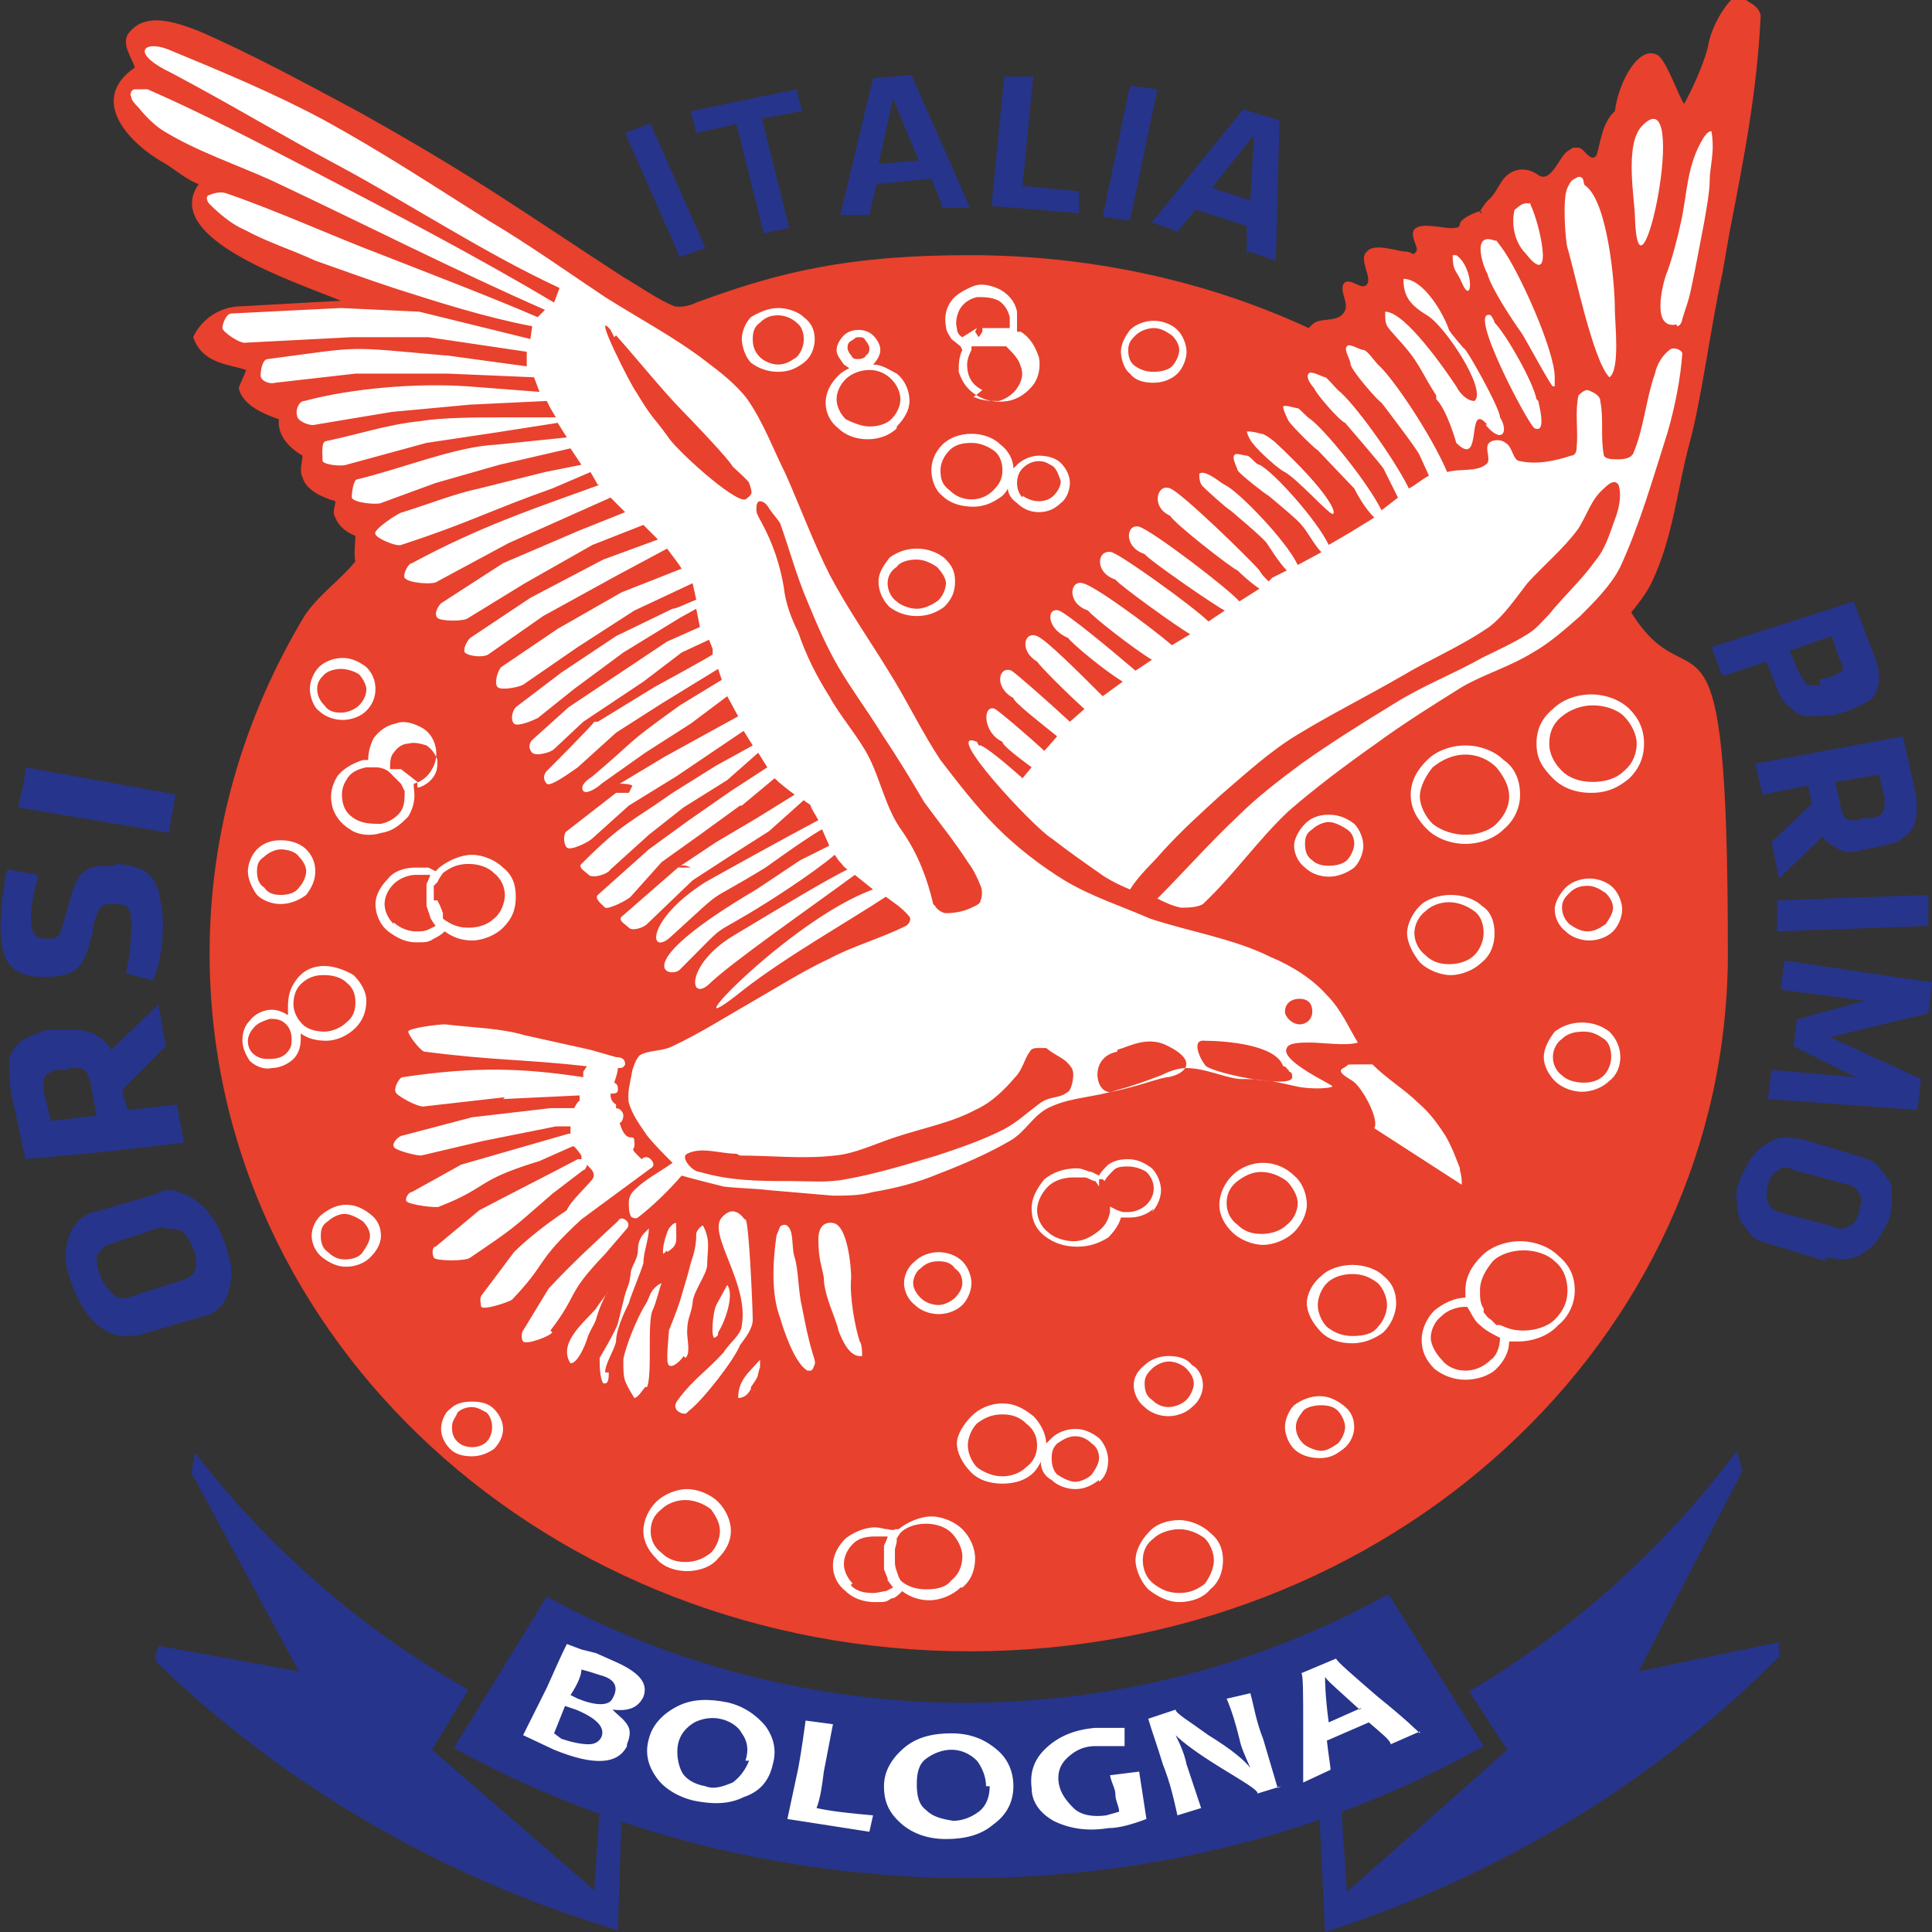 <svg xmlns="http://www.w3.org/2000/svg" id="Livello_1" viewBox="0 0 106 106"><rect x="0" y="0" width="106" height="106" fill="#333333" stroke="none"/><defs><style>      .st0 {        fill: #fff;      }      .st0, .st1, .st2 {        fill-rule: evenodd;      }      .st1 {        fill: #27348b;      }      .st2 {        fill: #e8412d;      }    </style></defs><path class="st1" d="M76.2,87.5l5.2,8.3c-8.9,5-19.4,7.6-30.6,7.2-9.5-.4-18.3-2.9-25.9-7.1l5.1-8.3c6.2,3.4,13.5,5.5,21.2,5.8,9.1.3,17.7-1.9,24.9-5.9h0Z"></path><path class="st1" d="M9,67.4c.3,0,.6,0,.9.1.3.2.5.5.7,1,.2.5.2.9.1,1.1,0,.3-.3.5-.6.6l-3.1,1c-.3.1-.6,0-.8-.2s-.5-.5-.7-1c-.2-.5-.2-.9-.2-1.1.2-.3.4-.5.6-.6l3-1h0ZM3.9,58.6c.2,0,.4,0,.5,0s.3.2.4.3c0,.2.2.4.2.7l.3,1.6-2.5.3-.4-1.6c0-.2,0-.5,0-.6,0-.2.1-.3.2-.4.2,0,.3-.2.5-.2h.7c0-.1,0-.2,0-.2ZM9.1,57.5l-.4-2.4-2.6,2.5c-.2-.4-.6-.7-1-.9-.4-.2-.9-.2-1.4-.2h-1.1c-.6.2-1.1.4-1.4.6-.3.2-.6.6-.7,1,0,.5,0,1.1.1,1.8l.8,3.7,4.3-.4,4.4-.5-.4-2.1-2.7.3-.3-1.1,2.3-2.3h0ZM6.3,47.5c-1.3,0-1.8,0-2.3,1.3l-.6,2.1c-.2.6-.3.6-.9.6s-.8-.4-.8-1.1c0-.9.2-1.5.4-2.4l-1.7-.3c-.3,1.3-.7,4.2.1,5.2.4.5,1.1.7,1.8.7,2,0,2.3-.5,2.8-2.5,0-.4.2-1,.4-1.3.2-.2.4-.2.8-.2.8,0,.9.3.9,1.2,0,.9-.1,1.8-.3,2.6l1.5.4c.5-1.2.7-3.1.4-4.4-.2-1.4-.9-1.9-2.4-2h0c0,0,0,0,0,0ZM9.7,43.6l-8.3-1.5c0,.7-.3,1.6-.4,2.2l8.3,1.4c0-.7.3-1.5.3-2.1h0ZM5.1,66.5c-.3.1-.5.2-.8.5-.2.2-.4.5-.5.8s-.2.7-.2,1.2.2,1.1.4,1.6c.2.6.5,1.1.8,1.5.3.4.6.7,1,.9.3.2.7.3,1,.3.3,0,.7,0,1-.1l1.7-.5,1.7-.5c.3,0,.5-.2.8-.4.2-.2.4-.5.5-.8.1-.3.2-.8.2-1.2,0-.5-.2-1.1-.4-1.7s-.5-1.1-.8-1.5c-.3-.4-.7-.7-1-.9-.4-.2-.7-.3-1-.4-.3,0-.7,0-.9.2l-1.7.5-1.7.5h0q0,0,0,0Z"></path><path class="st1" d="M97.6,66.5c-.3-.1-.5-.3-.6-.5-.1-.2-.1-.6,0-1,.1-.4.3-.7.6-.8.2-.2.5-.2.8,0l3,.8c.3,0,.5.3.6.5.2.2.1.5,0,1-.1.4-.3.7-.6.8-.2.1-.5.2-.8,0l-3-.8h0ZM100.2,69c.3,0,.6.1.9.1.3,0,.6-.1.9-.2.3-.2.6-.4.9-.7.2-.3.5-.8.7-1.2.2-.5.2-.9.2-1.3s0-.8-.2-1c-.2-.3-.4-.5-.6-.8-.3-.2-.5-.3-.8-.4l-3.3-1c-.3,0-.6-.1-.9-.1-.3,0-.7.1-1,.3-.3.2-.6.4-.8.7-.3.3-.4.7-.7,1.2-.2.5-.3,1-.2,1.4,0,.4.1.7.2,1,.2.3.4.5.6.8.2.2.5.3.8.4l3.3,1h0c0,0,0-.1,0-.1ZM98.6,55.9l-.2,1.5,3.4,1.7-4.6-.4-.2,1.6,8.2.6.2-1.7-5-2.3,5.4-1.3.2-1.7-8.1-1.2-.2,1.6,4.6.6-3.6,1h0ZM97.6,51.1l8.2-.3v-1.7c0,0-8.3.3-8.3.3v1.7c0,0,0,0,0,0ZM102,45c-.2,0-.3,0-.5,0-.1,0-.3-.1-.3-.2-.1-.2-.2-.3-.2-.5l-.3-1.4,2.4-.4.3,1.3v.5c0,.2-.1.2-.2.4-.1,0-.2.1-.5.2h-.6ZM97.2,46.2l.4,2,2.4-2.3c.2.3.5.5.9.7.4.2.8.2,1.4,0l1-.2c.5-.1.9-.2,1.2-.5.3-.2.5-.5.6-.9.1-.4.1-.9,0-1.5l-.7-3.1-8.1,1.5.4,1.7,2.5-.5.2,1-2.2,2.1h0ZM99.9,37.6c-.2,0-.4,0-.5,0s-.3,0-.4-.2-.2-.3-.3-.5l-.5-1.2,2.3-.8.4,1.2c.1.2.2.4.2.5,0,.2,0,.2-.2.3s-.2.2-.4.2l-.7.2h0ZM100.4,39.3l1-.3c.5-.2.9-.4,1.2-.6.3-.2.4-.6.5-1,0-.4,0-.8-.3-1.5l-1.1-2.9-7.8,2.5.6,1.6,2.4-.8.5,1.2c.2.6.4,1,.8,1.3.3.3.6.5,1,.5.4,0,.8,0,1.3-.1h0Z"></path><path class="st1" d="M68.8,7.4l-.2,3.6-2.1-.7,2.3-2.9h0ZM68.5,13.8l1.5.5.2-7.7-2-.6-5,6.2,1.4.5,1-1.2,2.8.9v1.6h0ZM63.5,4.9l-1.5-.2-1.5,7.2,1.5.2s1.5-7.2,1.5-7.2ZM56.6,4.2h-1.5c0-.1-.7,7.1-.7,7.1l4.8.4v-1.2c.1,0-3.1-.3-3.1-.3l.6-6.1h0ZM49,5.4l1.4,3.4-2.2.2.8-3.6h0ZM51.6,11.4h1.6c0-.1-3.2-7.3-3.2-7.3l-2.1.2-1.8,7.5h1.6c0-.1.4-1.7.4-1.7l3-.3.6,1.5h0ZM41.9,12.8l1.4-.3-1.5-6,2.2-.4-.3-1.2-5.8,1.2.3,1.2,2.2-.5,1.5,6h0ZM35.6,6.8l-1.3.5,3,6.8,1.4-.5-3-6.8h0Z"></path><path class="st1" d="M8.6,91.2c6.9,6.7,15.6,11.8,25.3,14.7l.2-6.2-1.2-.4-.3,4.4-8.9-7.7,2-3.3c-5.9-3.3-11-7.8-15-13l-.2,1.1,5.9,10.9-7.7-1.4-.2.7h0Z"></path><path class="st1" d="M97.7,90.8c-6.7,6.8-15.3,12.1-25,15.2l-.3-6.2,1.2-.4.3,4.4,8.8-7.8-2.1-3.2c5.8-3.4,10.8-8,14.7-13.2l.3,1.1-5.7,11,7.7-1.6v.8h.1,0Z"></path><path class="st2" d="M80.2,12.1c-.2.2,0,.4-.4.4-.4.1-1.6-.3-2.1,0-.5.3.2,1.1,0,1.3-.2.3-.2,0-.6,0s-1.7-.5-2.1,0c-.5.4.3,1.4,0,1.8-.3.4-1-.5-1.3,0-.2.5.4,1.1,0,1.6-.4.5-1.3.2-1.7.6l-.2.2c-5.6-2.6-12-4-18.6-4s-10.4.9-15,2.6c-.2.1-.7.3-1.2.2-.8-.3-2.1-1.2-2.8-1.6-5.4-3.5-7.8-5.3-14.4-9-2.8-1.5-5.9-3.2-8.9-4.5-1.3-.5-3-1.1-3.9.2-.3.6.2,1.2.4,1.8-2.6,1.8-.3,4.2,1.7,5.3.5.3,1.2.9,1.8,1.1-2.1,3,5.4,5.4,7.8,6.4l-5.4.3c-1.5,0-2.4,1-2.7,1.7.5,1.5,2.1,1.5,2.9,1.8,0,.1-.4.9-.4,1,.2.9,1.3,1.4,2.2,1.7h0c-.1.9.6,1.6,1.3,2,0,.3-.2.8,0,1.2.2.7,1.1,1.1,1.8,1.3,0,.3-.2.6,0,.9.2.5.6.8,1.1,1,0,.3-.1,1.1,0,1.4-.9,1.1-2,1.8-2.8,3-3.3,5.5-5.2,11.8-5.2,18.5,0,21.2,18.6,38.3,41.7,38.3s41.6-17.1,41.6-38.3-1.9-13.2-5.3-18.7c.4-.5.8-1,1.1-1.6,1.2-2.5,1.4-5.1,2.1-7.7.6-2.1,1.2-6.6,1.8-9.3l.4-2.3c.8-4.1,1.5-7.7,1.7-11.8,0-.3-.3-.6-.5-.7-.3-.2-.7-.5-1-.3-.3.2-1.2,1.4-1.4,2.7-.4,1.5-1.3,3.1-1.3,3.1-.3-.4-1-2.5-1.5-2.7-1-.5-2.1,1.5-2.3,3.1-.7.6-.8,1.8-1,2.4-.3.5-.7-.4-1-.4h-.3c0,0-.3.2-.3.2-.4.2-.9,1.8-1.6,1.3-.7-.5-1.6-.4-2.1.5-.7,1.2-.5.5-1.1,1.5h0c.2,0,0,.2,0,0-.2,0-.8.3-1,.5h0,0Z"></path><path class="st0" d="M52.8,87.1c.5-.4.7-1,.7-1.6s-.3-1.2-.7-1.6c-.4-.4-1.1-.7-1.7-.7s-1.3.3-1.8.7h-.2c0,.1-.4,0-.4,0-.2,0-.4-.1-.7-.1-.6,0-1.2.3-1.6.6-.4.4-.7.9-.7,1.5s.3,1.1.7,1.4c.4.4,1,.6,1.6.6s.6,0,.9-.2c.2,0,.4-.2.6-.4.4.3.9.5,1.5.5s1.3-.3,1.7-.7h0ZM66.4,87.2c.5-.4.7-1,.7-1.6s-.2-1.1-.7-1.5c-.4-.4-1.1-.7-1.7-.7s-1.3.2-1.7.7c-.4.4-.7,1-.7,1.5s.3,1.2.7,1.6c.5.4,1.1.7,1.7.7s1.3-.2,1.7-.7ZM46.8,86.9c-.3-.3-.5-.7-.5-1.1s.2-.8.5-1.1.7-.4,1.2-.4.4,0,.5,0h.2c0,.1-.2.5-.2.5h0c0,0,0,0,0,0h0v.2h0v.2h0c0,.1,0,.1,0,.1h0v.2h0v.2h0c0,.1,0,.2,0,.2h0v.2h0l.2.5h0c0,0,0,.1,0,.1h0l.3.4-.4.2c-.2,0-.4.1-.7.1-.5,0-.9-.1-1.2-.4h0c0,0,0-.1,0-.1ZM49.4,86.5h-.1c-.1-.3-.2-.5-.2-.8h0c0,0,0,0,0,0h0v-.2h0v-.2h0c0,0,0-.1,0-.1h0v-.2h0c0,0,0,0,0,0h0c0,0,.1-.4.1-.4h0c0,0,0-.2,0-.2h0l.2-.3c.3-.3.8-.5,1.4-.5s1.1.2,1.4.5.6.8.6,1.3-.2,1-.6,1.3c-.3.4-.8.5-1.4.5s-1.1-.2-1.4-.5h0c0,0-.1-.2-.1-.2h0c0-.1,0,0,0,0ZM39.4,85.5c.4-.4.7-.9.7-1.5s-.3-1.2-.7-1.6c-.4-.4-1.1-.7-1.7-.7s-1.3.3-1.7.7c-.4.4-.7,1-.7,1.6s.3,1.1.7,1.5c.4.5,1.1.7,1.7.7s1.3-.2,1.7-.7ZM63.3,86.9c-.4-.3-.6-.8-.6-1.3s.2-.9.6-1.2c.3-.3.9-.5,1.4-.5s1,.2,1.4.5c.3.3.5.8.5,1.2s-.2.9-.5,1.3c-.4.3-.8.5-1.4.5s-1-.2-1.4-.5ZM36.3,85.2c-.4-.3-.6-.7-.6-1.2s.2-.9.6-1.2c.3-.3.8-.5,1.3-.5s1,.2,1.4.5c.3.4.5.8.5,1.2s-.2.9-.5,1.2c-.4.3-.8.5-1.4.5s-1-.2-1.3-.5ZM60.3,81.3c.4-.3.5-.8.5-1.2s-.2-.9-.5-1.2c-.4-.3-.8-.5-1.3-.5s-1,.2-1.3.5l-.3.3c0-.5-.3-1.1-.7-1.5-.5-.4-1-.7-1.7-.7s-1.3.3-1.7.7c-.4.4-.8,1-.8,1.5s.3,1.1.8,1.6c.4.4,1,.6,1.7.6s1.3-.2,1.7-.6c.2-.2.3-.4.4-.6,0,.4.2.8.6,1,.3.3.8.5,1.3.5s.9-.2,1.3-.5h0ZM58,80.9c-.2-.2-.3-.5-.3-.9s.1-.6.3-.8c.3-.2.6-.4,1-.4s.7.2.9.4c.3.2.4.5.4.8s-.2.6-.4.9c-.2.2-.6.4-.9.4s-.7-.2-1-.4ZM53.6,80.5c-.3-.3-.5-.8-.5-1.2s.2-.9.5-1.2c.4-.3.8-.5,1.4-.5s1,.2,1.3.5c.4.3.6.7.6,1.2s-.2.9-.6,1.2c-.3.3-.8.5-1.3.5s-1-.2-1.4-.5ZM25.1,79.1c-.2-.2-.3-.4-.3-.8s.2-.5.3-.8c.2-.2.5-.3.8-.3s.6.2.8.3c.2.2.3.5.3.8s-.1.6-.3.8c-.2.2-.5.3-.8.3s-.6-.1-.8-.3ZM71.5,79.2c-.2-.2-.4-.5-.4-.9s.2-.6.4-.9c.2-.2.6-.3,1-.3s.7.1.9.3c.2.2.4.6.4.9s-.2.7-.4.9c-.3.2-.6.4-.9.4s-.8-.2-1-.4ZM27.1,79.5c.3-.3.5-.7.5-1.1s-.2-.8-.5-1.1c-.3-.3-.7-.4-1.2-.4s-.9.1-1.2.4c-.3.2-.5.7-.5,1.1s.2.8.5,1.1c.3.3.7.4,1.2.4s.9-.2,1.2-.4ZM74.3,78.3c0-.5-.2-.9-.6-1.2-.4-.3-.8-.5-1.3-.5s-1,.2-1.4.5c-.3.3-.5.8-.5,1.2s.2.9.5,1.2c.3.3.8.5,1.4.5s.9-.2,1.3-.5.6-.8.6-1.2ZM41.2,76.1c.5-.7.3-.5.5-1.1v-.2c0,.1,0-.3,0-.2-.6.7-1.2,1.1-1.2,2.1.4,0,.6-.3.7-.5h0ZM63.2,76.8c-.3-.2-.4-.5-.4-.9s.2-.6.4-.8c.2-.2.6-.4.9-.4s.7.1,1,.4c.2.2.4.5.4.8s-.2.7-.4.9c-.2.2-.6.4-1,.4s-.7-.2-.9-.4ZM65.4,77.2c.4-.3.6-.8.6-1.2s-.2-.9-.6-1.1c-.3-.4-.8-.5-1.3-.5s-1,.2-1.3.5c-.4.3-.6.7-.6,1.1s.2.9.6,1.2c.3.3.8.5,1.3.5s1-.2,1.3-.5h0ZM85.5,72.7c.5-.4.9-1.1.9-1.9s-.3-1.4-.9-1.9c-.5-.5-1.3-.8-2.1-.8s-1.6.3-2.1.8c-.5.5-.9,1.1-.9,1.9v.4c-.6,0-1.2.3-1.7.7-.4.4-.7,1-.7,1.6s.2,1.1.7,1.6c.5.4,1.1.6,1.7.6s1.3-.2,1.7-.6.7-.9.7-1.5h.5c.8,0,1.6-.3,2.1-.8h0ZM79.1,74.6c-.3-.3-.6-.8-.6-1.2s.2-.9.6-1.2c.3-.3.8-.5,1.3-.5h.1c.2.3.4.8.7,1,.3.3.7.5,1.1.7h0c0,.5-.2,1-.5,1.2-.4.4-.9.6-1.4.6s-1-.2-1.3-.6h0ZM30.2,73c1.6-2.1.8-1.9,3-4.2l1.2-1.4c.1-.1.1-.3,0-.4-.2-.2-.4-.2-.5,0-1.4,1.3-2.5,2.3-3.8,3.7l-1.4,2.3c-.1.1-.1.5,0,.6.2.2,1.5-.3,1.6-.5h0ZM37.8,77.4c.7-.5,2.5-2.8,2.8-3.6.3-.4.7-.9.7-1.4s-.2-5.4-.4-5.5c0,.2-.5-1-1.3-.1s1.5,3.6,1.1,5.9c0,.5-.7,1-1,1.5-.9,1-1.7,1.5-2.5,2.6-.5.6.4.9.5.7h0ZM82.1,72.7h0c0,0,0,0,0,0h0c0,0-.3-.3-.3-.3-.2-.1-.3-.3-.4-.4h0c0-.1,0-.1,0-.1h0c0-.1,0-.1,0-.1-.2-.3-.2-.6-.2-1,0-.6.3-1.1.7-1.6.4-.4,1.1-.6,1.7-.6s1.3.2,1.7.6c.5.4.7,1,.7,1.6s-.2,1.1-.7,1.6c-.4.4-1.1.6-1.7.6s-.8-.1-1.3-.3h0,.1ZM39.4,73.1c.4-.6.9-2.1.5-2.6l-.6,1.1c-.2.4-.3,1.8-.1,1.8,0,0,.2-.1.2-.2h0ZM31.3,74.8c.4,0,.8-1,.9-1.3.1-.4.4-.8.5-1.1.1-.4.4-1.2.7-1.6-.1.2-.6.8-.7,1-.7.8-2.1,1.9-1.4,3h0ZM35.5,76.1c.3-.7,0-3.5.3-4.2.2-.4.4-1.3.5-1.5,0,0,0,0-.2.1-.5.4-.4.6-.7,1.1-.4.6-1.1,2.3-1.2,3,0,1.1,0,1.1.6,2.1.2,0,.5-.5.6-.6h0ZM72.8,72.8c-.3-.3-.5-.8-.5-1.2s.2-.9.5-1.2c.3-.3.8-.5,1.4-.5s1,.2,1.4.5c.3.3.5.8.5,1.2s-.2.9-.5,1.2c-.3.4-.8.5-1.4.5s-1-.2-1.4-.5ZM76.6,71.5c0-.6-.2-1.1-.7-1.5-.4-.4-1.1-.6-1.7-.6s-1.3.2-1.7.6c-.5.4-.8,1-.8,1.5s.3,1.1.8,1.6c.4.4,1,.6,1.7.6s1.3-.3,1.7-.6c.4-.4.7-1,.7-1.6ZM20.3,69c.3-.3.6-.7.6-1.2s-.2-.9-.6-1.2c-.4-.3-.8-.5-1.3-.5s-.9.2-1.3.5c-.4.3-.6.8-.6,1.2s.2.9.6,1.2c.4.3.8.5,1.3.5s1-.2,1.3-.5ZM50.5,71.2c-.2-.2-.4-.5-.4-.8s.2-.7.4-.8c.3-.3.6-.4,1-.4s.7.1.9.4c.3.2.4.5.4.8s-.2.6-.4.8c-.2.2-.6.4-.9.4s-.7-.1-1-.4ZM53.3,70.4c0-.4-.2-.9-.5-1.2-.3-.3-.8-.5-1.3-.5s-1,.2-1.3.5c-.4.3-.6.8-.6,1.2s.2.9.6,1.2c.3.3.8.5,1.3.5s1-.2,1.3-.5c.3-.3.5-.8.5-1.2ZM33.2,75.3c0-.5.5-1.2.6-1.7,0-.6.4-1.5.7-2.1.1-.4.7-1.8.8-2.2,0-.6.3-1.3.3-1.9l-.2.2h0c-.3.3-.4.6-.4,1,0,.5-.4.9-.4,1.3-.1.8-.2.6-.4,1.5h0c0,0-.3,1.2-.3,1.2-.1.4-1,1.9-1,1.9,0,.4,0,1.1.2,1.4h.1c.2,0,.2-.4.2-.6h0ZM36.6,68.7c.6-.4.5-.5.5-1.4v-.2c-.2,0-.3.2-.4.3-.2.4-.4,1.2-.3,1.4,0,0,0,0,.2-.2h0ZM44.6,75.1c.1-.3.2-.2,0-.8-.3-1-.4-1.6-.6-2.6-.2-.8-.2-2.1-.4-2.7-.2-.6,0-1.6-.5-1.8-.1,0-.2,0-.3.1l-.2.5c-.2,1.4-.3,3.2.2,4.5.2.7.8,2.5,1.5,2.9,0,0,0,0,.2,0h0c0,0,0,0,0,0ZM37.6,74.5c.3-.2.1-1,.1-1.4,0-.8.2-.9.3-1.6,0-.6.8-1.6.8-2.1h0c0-.8.2-1.3-.2-2.1h0c0-.2-.4.2-.4.4,0,.6-.1,1-.3,1.6h0c-.2.8-.4,1.4-.6,2.1-.2.6-.4,1.1-.6,1.6,0,.3-.2,1.8,0,1.9h0c.2.2.7-.3.8-.5h0ZM47.2,73.7c-.3-.9-.6-2.6-.5-3.6,0-.6-.2-2.9-1-3,0,0-.8-.2-.8.9s.2,1.5.3,2.1c0,1,.7,2.3.8,2.9.2.5.6,1.5,1.3,1.4,0-.3,0-.5-.1-.8h0ZM63.2,66.5c.3-.3.5-.8.5-1.2s-.2-.9-.5-1.2c-.4-.3-.8-.5-1.3-.5s-.8.1-1.1.3c-.2.2-.4.4-.5.6l-.4-.2c-.2,0-.5-.2-.8-.2-.7,0-1.3.2-1.8.6-.4.5-.7,1-.7,1.6s.2,1.1.7,1.5c.5.4,1.1.6,1.8.6s1.2-.2,1.7-.5c.3-.3.6-.7.7-1.1h.5c.5,0,1-.2,1.3-.5h0ZM18,68.7c-.3-.2-.4-.5-.4-.9s.1-.6.4-.8c.2-.2.6-.4.9-.4s.7.2,1,.4c.2.2.4.5.4.8s-.2.6-.4.9-.6.4-1,.4-.7-.2-.9-.4ZM80.1,64.1c-.2-.5-.4-1.1-.8-1.8-.4-.6-.8-1.2-1.5-1.8-.7-.7-1.7-1.3-2.5-2.1-.2,0-.5,0-.8,0-.8,0-.4,0-.8.2s.2.5.5.7c.5.3,1.5,2.1,1.2,2.6l4.8,3.1c0-.3,0-.4-.1-.8h0ZM60.6,64.8c.1-.2.3-.4.5-.6.2-.2.5-.2.8-.2s.7.1,1,.3c.2.2.4.5.4.9s-.2.7-.4.9c-.2.2-.6.4-1,.4h-.3c0,0-.3-.1-.3-.1l-.4-.2v.3c-.1.5-.3.8-.7,1.1-.4.3-.8.5-1.3.5s-1.1-.2-1.4-.5c-.4-.3-.6-.8-.6-1.2s.2-.9.6-1.3c.3-.3.8-.5,1.4-.5s.4,0,.6,0,.4.2.6.2l.2.3v-.4h.2ZM67.9,67.2c-.4-.3-.6-.7-.6-1.2s.2-.9.6-1.2c.4-.3.8-.5,1.3-.5s1,.2,1.4.5c.3.3.6.8.6,1.2s-.2.9-.6,1.2c-.3.3-.8.5-1.4.5s-1-.2-1.3-.5ZM71,67.6c.4-.4.7-1,.7-1.5s-.2-1.2-.7-1.6c-.4-.4-1-.7-1.7-.7s-1.3.3-1.7.7c-.4.4-.7,1-.7,1.6s.3,1.1.7,1.5,1.1.7,1.7.7,1.3-.3,1.7-.7ZM40.6,63.4c1.7,0,3.5.2,5.2,0,1.1-.1,2.1-.6,3.3-1,1.5-.5,3.1-.8,4.4-1.5.9-.4,1.6-1.1,2.2-1.8.4-.4.5-1,.8-1.4.1-.2.3-.2.5-.2,0,0,.2,0,.4,0,.6.5,1,.5,1.4,1.1.2.3,0,1.2-.2,1.3-.5.4-.9.2-1.5.6-.7.5-1.3,1.1-2.1,1.5-1.2.6-2.4,1-3.6,1.4-1.7.5-3.3,1-5,1.3-1,.2-2,.1-3,.1-1.7,0-3.3,0-5-.5-.4,0-1.1-.8-.7-1,.8-.4,1.8,0,2.7,0h0ZM27.6,60.3l4.2-.2v.3c-.1,0-.3.4-.3.4h-1.3l-4.3.5h0l-3.8,1c-.2,0-.6.4-.5.6,0,.2,1.2.5,1.5.5l3.4-.8,4-.8h.8c0,0,0,.4,0,.4h-.1c-2.1.6-3.8,1.1-5.9,1.7l-2.7,1.5c-.2,0-.4.4-.3.5.1.2,1.7.4,1.8.3,2.8-1.1,1.9-1.4,5.5-2.5l1.8-.8h.1c0,0,.2.2.4.5v.2c.1,0-.2,0-.2,0-1.9,1-3.5,1.8-5.4,2.8l-2.4,2c-.2,0-.2.4-.1.6.1.2,1.8.2,2,0,2.5-1.7,2.2-1.5,4.5-3.5l1.7-1.3c.1,0,.2-.2.2-.3.3.3.5.5.3.8-.3.4-1.2,1.2-1.4,1.7-1.2.8-2.2,1.6-2.9,2.3l-1.8,2.4c-.1.2,0,.5,0,.6.2.2,1.6-.3,1.7-.4,2-2.1,1.2-2,3.8-4.4l3.8-2.8c.2-.1.2-.3,0-.5-.1-.1-.3-.2-.5,0h0c-.8-.8-.3-.3-.4-1,0-.1,0-.2-.2-.2-.3,0-.5-.4-.6-.8.1,0,.2-.2.2-.4,0-.2-.2-.4-.4-.4v-.2c-.3-.2-.3-.4-.3-.6.2,0,.4,0,.4-.2s0-.3-.2-.4c.1-.3.2-.6.2-.8.2,0,.3,0,.4-.2,0-.3-.2-.4-.5-.4l-1.4-.4h0l-3.6-.8c-1.4-.4-2.7-.4-4.4-.6-.3,0-2,.2-2,.4s.7,1.1.9,1.1c3.9.5,5.3.4,8.9.8h0l-.2.3v.3c-3.3-.5-5.9-.6-9.9,0-.2,0-.5.6-.4.8,0,.2,1.3.9,1.6.8l4.4-.5h0c0,0,0,0,0,0ZM88.3,59.3c.4-.3.6-.8.6-1.3s-.2-1-.6-1.4c-.4-.3-.9-.5-1.5-.5s-1.1.2-1.5.5c-.3.4-.6.9-.6,1.4s.3,1,.6,1.3c.4.4,1,.6,1.5.6s1.1-.2,1.5-.6ZM66,57.1c1.2,0,4,.2,4.4,1.4.2,0,.2.2.3.2,0,.2.2,0,.2.4,0,.7-4.8-.3-4.8-.7-.2-.2-.8-1.4,0-1.3h0ZM61.3,57.6c.7-.2,1.7-.8,2.8-.2,1.6.8,1,1.5,0,1.7-.4,0-1.6.5-3.1.8-.9.2-1.3-1.9.3-2.2h0ZM16.1,58.1c.3-.3.4-.7.4-1.1v-.3c.4.3.9.4,1.4.4.6,0,1.2-.3,1.6-.7.4-.4.6-.9.6-1.5,0-.5-.3-1-.7-1.4-.5-.3-1.1-.5-1.6-.5-.6,0-1.1.2-1.5.7h0c-.4.5-.5,1-.5,1.5v.5c-.3-.2-.6-.3-.9-.3-.4,0-.9.2-1.2.6h0c-.3.3-.4.7-.4,1.1,0,.4.2.8.4,1.1h0c.3.3.8.5,1.2.4.4,0,.9-.2,1.2-.5h0ZM85.7,59c-.3-.2-.5-.6-.5-1s.2-.8.5-1c.3-.3.7-.4,1.2-.4s.8.2,1.1.4c.3.2.4.6.4,1s-.2.8-.4,1c-.3.3-.7.4-1.1.4s-.9-.1-1.2-.4ZM14,57.9c-.3-.2-.4-.5-.4-.8s.2-.6.4-.8c.2-.2.5-.3.8-.4.3,0,.6,0,.9.3.2.2.3.5.3.8,0,.3,0,.5-.3.8-.2.2-.5.3-.9.3-.3,0-.5,0-.8-.2h0ZM70.5,55.5c0-.4.3-.7.8-.7s.7.3.7.7-.3.7-.7.7-.8-.4-.8-.7ZM17.8,53.5c.4,0,.9.1,1.2.4.4.3.5.7.5,1.1s-.1.8-.5,1.1c-.3.3-.8.5-1.2.5-.4,0-.9-.1-1.2-.4h0c-.3-.3-.5-.7-.5-1.1s.1-.8.4-1.1h0c0,0,0,0,0,0,.3-.3.7-.5,1.2-.5h0ZM88.5,51.1c.3-.3.5-.8.5-1.2s-.2-.9-.5-1.2c-.3-.3-.8-.5-1.3-.5s-1,.2-1.3.5-.6.8-.6,1.2.2.9.6,1.2c.3.3.8.5,1.3.5s1-.2,1.3-.5ZM27.6,50.9c.5-.5.7-1,.7-1.7s-.2-1.2-.7-1.6c-.4-.4-1.1-.7-1.7-.7s-1.3.3-1.8.7l-.2.2-.4-.2c-.2,0-.4,0-.7,0-.6,0-1.2.2-1.5.6-.4.4-.7.9-.7,1.4s.2,1.1.7,1.5c.4.3.9.6,1.5.6s.7,0,1-.2c.2-.1.4-.2.6-.4.4.3.9.5,1.5.5s1.3-.3,1.7-.7h0ZM78.2,52.4c-.4-.3-.6-.8-.6-1.2s.2-.9.6-1.2c.3-.3.8-.5,1.3-.5s1,.2,1.4.5c.4.3.5.8.5,1.2s-.2.9-.5,1.2-.8.5-1.4.5-1-.2-1.3-.5ZM23.8,49.4h0v-.2h0v-.2h0v-.2h0v-.2l.2-.2h0c0,0,0,0,0,0h0c0,0,.1-.2.1-.2h0c0,0,.2-.3.2-.3.4-.3.8-.5,1.4-.5s1.1.2,1.4.5c.4.3.6.8.6,1.2s-.2,1-.6,1.3c-.3.3-.8.5-1.4.5s-1-.2-1.4-.5h0c0,0,0-.2,0-.2h0c0,0,0-.1,0-.1h0c-.1-.3-.2-.5-.3-.7v-.2h0c0,0,0,.2,0,.2ZM16.8,49.1c.3-.4.5-.8.5-1.3s-.2-.9-.5-1.2c-.3-.3-.8-.5-1.4-.5s-1,.2-1.3.5c-.3.3-.5.8-.5,1.2s.2.9.5,1.3c.3.3.8.5,1.3.5s1-.2,1.4-.5ZM82,51.2c0-.6-.2-1.2-.7-1.5-.4-.4-1.1-.6-1.7-.6s-1.3.2-1.7.6c-.4.4-.7,1-.7,1.5s.3,1.1.7,1.6c.4.4,1.1.7,1.7.7s1.3-.3,1.7-.7c.5-.4.7-1,.7-1.6ZM86.1,50.7c-.2-.2-.4-.5-.4-.9s.2-.6.4-.8c.3-.3.6-.4,1-.4s.7.2,1,.4c.2.2.4.5.4.8s-.2.6-.4.9c-.3.2-.6.4-1,.4s-.7-.2-1-.4ZM21.6,50.7c-.3-.3-.5-.7-.5-1.1s.2-.8.5-1.1c.3-.3.8-.5,1.2-.5s.4,0,.5,0h.3c0,.1-.2.5-.2.5h0v.2h0c0,0,0,0,0,0h0v.2h0c0,.1,0,.1,0,.1h0v.2h0c0,.1,0,.1,0,.1h0v.2h0c0,0,0,.2,0,.2h0c0,0,.2.6.2.6h0c0,.1.3.5.3.5l-.4.2c-.2.1-.4.1-.7.1-.4,0-.9-.2-1.2-.5h0c0,0,0-.2,0-.2ZM14.5,48.7c-.3-.2-.4-.5-.4-.9s.1-.6.4-.8c.2-.2.6-.4.9-.4s.8.1,1,.4c.2.2.4.5.4.8s-.2.7-.4.9c-.2.3-.6.4-1,.4s-.7-.1-.9-.4ZM72,47.2c-.3-.2-.4-.5-.4-.9s.1-.6.4-.8c.2-.2.6-.4.9-.4s.7.2,1,.4c.3.2.4.5.4.8s-.2.7-.4.9c-.2.2-.6.3-1,.3s-.7-.1-.9-.3ZM74.8,46.4c0-.4-.2-.9-.5-1.2-.4-.3-.8-.5-1.4-.5s-1,.2-1.3.5c-.3.3-.6.8-.6,1.2s.2.9.6,1.2c.3.3.8.5,1.3.5s1-.2,1.4-.5c.3-.3.5-.8.5-1.2ZM34.5,43.5h-.7c0-.1,0,0,0,0l-2.7,2.1c-.2.1-.2.7,0,.9.2.2,1.2-.3,1.4-.5l2-1.8,2.6-1.6h0l3.7-2.5.5.8-2,1.1-2.4,1.5h0c-2.4,1.7-2.7,1.6-5,3.9-.2.2.2.4.4.6.2.2,1,0,1.2-.3l2.1-1.9,1.9-1.5,2.4-1.5h0l1.7-1.5.5.8-2,1.3-2.3,1.6h0c0,0-2.2,1.6-2.2,1.6h0c0,0-2.8,2.5-2.8,2.5-.2.2.2.5.4.7.2.1,1.2-.4,1.4-.6l1.7-1.9,2.1-1.5,2.2-1.6h.1l1.8-1.5c.3.3.7.6,1.1.9l-2.1,1.3-2.2,1.3-2.1,1.4c.2-.2.5-.1.7,0h-.7c0,0,0,0,0,0l-3.1,2.7c-.2.2.2.4.4.6s.8,0,1-.2l2.5-2.4,2-1.3,2.2-1.4h0c0,0,1.9-1.7,1.9-1.7.2.2.4.2.4.4l.4.7c-1.7.9-4.6,2.5-6.2,3.4-3.3,2.1-3.1,4.1-1.9,3,3.3-3,1.6-1.6,5.2-3.8,1.4-1,2.4-1.7,3.1-2.1l.4.9-1.6.8-2.4,1.6c-7.3,4.3-4.7,4.9-4.2,4.4,3-3,1.3-1.5,4.8-3.7,0,0,2.4-1.5,3.7-2.6l.2.3c.2.2.3.4.5.5-1.2.6-3.2,1.8-6.2,3.6-2.7,1.6-2.5,3.7-1.4,2.7,1.1-1.1,5.7-4.3,8-6l1,.8c-4.7,1.7-11.7,9.2-7.1,5.5,2.3-1.8,6-3.9,7.8-5.1.4.3.9.6,1.3,1.1.1.1,0,.4-.2.5-1.4.7-2.9,1.1-4.2,1.8-1.5.7-2.9,1.6-4.3,2.4-1.4.8-2.8,1.7-4.3,2.4-.6.3-1.3.2-1.8.5-.2.2-.3.5-.4.8-.1.6-.3,1.2-.2,1.8.2.7.6,1.2,1,1.8.4.5.9,1,1.4,1.5-.7.5-1.5.9-2.1,1.5-.2.2-.3.4-.3.7,0,.2,0,.5.1.7,0,.1.3.2.4.1.9-.7,1.7-1.5,2.4-2.3.7.2,1.5.4,2.3.6.8.1,1.7.1,2.5.2,1.2.1,2.3.2,3.5.3.7,0,1.5,0,2.2-.2,1.2-.2,2.4-.5,3.6-1,1.3-.5,2.7-1.1,3.9-1.8.9-.5,1.3-1.5,2.3-1.9,1.1-.5,2.4-.5,3.6-.9.8-.2,1.6-.5,2.4-.8.4-.2.9-.4,1.4-.4,1,0,2,.5,2.9.6.5,0,1,0,1.4.1.4,0,.8.1,1.7.3.9.2,2,.1,2,0s-2.9-1.4-2.5-2.1c.1-.3.8-.3,1.3-.3.6,0,2,.2,2.6,0,0,0,0,0,0,0-.5-.8-.9-1.8-1.7-2.6-.8-.9-1.9-1.6-3.1-2.1-2-1-4.5-1.4-6.6-2.1-1.6-.7-3.2-1.2-4.7-2.1-1.3-.8-2.6-1.8-3.7-2.9-1.1-1.1-2.1-2.4-3.1-3.7-1-1.5-1.8-3.2-2.8-4.8-1.1-1.8-2.3-3.5-3.3-5.4-.9-1.8-1.6-3.7-2.4-5.5-.7-1.4-1.2-2.8-2.1-4.1-.6-.8-1.5-1.5-2.3-2.1-1.7-1.3-3.6-2.3-5.5-3.5-2.1-1.4-4.2-2.9-6.4-4.2-3-1.9-5.9-3.8-9-5.5-2.8-1.5-5.7-2.7-8.6-3.9-1.3-.5-2.1.2.2,1.3,3.4,1.8,6,3.4,9.2,5.1,3.9,2.1,8,4.8,12.1,6.7l-.3.8c-4.2-2.5-8.6-4.8-13-7.1-3.1-1.6-6.1-3.2-9.3-4.6-.2,0-.5,0-.7,0-.2,0-.3.3-.2.4,0,.2.2.4.4.6.4.5.9,1,1.4,1.3,1.8,1.1,3.9,1.8,5.9,2.7,5.1,2.4,10,4.9,15,7.1l-.4.4c-2.8-1.2-5.7-2.3-8.5-3.4-2.9-1.1-5.7-2.4-8.6-3.4-.3-.1-.7,0-.9.1-.2,0-.2.3,0,.5.5.5,1.2,1.1,1.9,1.4,1.3.7,2.6,1.1,3.9,1.7,1.4.5,2.8,1,4.3,1.5,2.5.8,5,1.6,7.6,2.1h0c0,0-.1.7-.1.7l-6.1-1.5h0l-4.3-.2-6,.3c-.3,0-.5.6-.5.8s1,.9,1.3.8l5.8-.3h4.2l5.4.8v.4c0,0,0,.4,0,.4l-4.4-.6h-.1c-5.6-.5-4.4-.5-9.7.2-.3,0-.4.6-.4.9,0,.3.5.5.8.4l4.4-.5h5.1l4.7.2.3.8-3.9-.3c-2.8-.2-6.4.1-9,.8-.3,0-.5.5-.4.8,0,.3.7.6,1,.5l4.2-.7,4.3-.4,4.2-.2.2.4.3.5h-3.1c-1.1,0-3.1,0-4.3.2-1.9.2-3.3.7-5.2,1.1-.3,0-.2.8-.2,1.1.1.2,1,.3,1.3.2l4.4-1.2,4-.6,3.2-.5.5.8-3.9.4c-2.2.1-5.1,1.3-7.6,1.9-.2,0-.3.7-.3,1,.1.3,1.4.4,1.6.3l3-1.1,3.5-1,3.9-.9.6.9-2,.4h0l-3.6.9c-1.4.3-2.6.8-4.2,1.3-.2,0-1.7,1-1.5,1.2,0,.2,1.1.7,1.4.6,3.7-1.2,4.9-1.9,8.3-3.1l2.1-.9h0l.4.7h.1c-3.6,1.3-6.6,2.3-10.3,4.3-.2,0-.5.6-.4.8.2.3,1.6.4,1.8.2l3.9-2.1h0c0,0,5.6-2.5,5.6-2.5l.8.8-2.5,1h0l-4.2,1.8-3.4,2.2c-.2.2-.4.6-.2.8.2.2,1.5.2,1.7,0l3.1-1.9,3.7-2.1,2.8-1.1.8.8-3,1.1-4,2.1h0c0,0-3.3,2.2-3.3,2.2-.2.2-.4.6-.3.8.2.2,1,.3,1.3.1l3-2.1,4-2.2,2.8-1.5.6.8.2.3-3.3,1.3h0c0,0-3.5,2-3.5,2h0c0,0-3.1,2.1-3.1,2.1-.2.2-.4.9-.2,1.1.2.2,1.3,0,1.5-.2l2.9-2,3.1-2,3.2-1.5.2.9c-.5.2-1.1.5-1.3.5l-3.1,1.5-3,2h0c0,0-2.5,1.9-2.5,1.9-.2.2-.3.7-.1.9s1.1-.2,1.3-.3l2-1.6,2.7-2h0l3.1-1.9.9-.5.2,1-1.8.8h0l-2.1,1.4h0c0,0-3.3,2.2-3.3,2.2h0c0,0-2,1.8-2,1.8-.2.2-.2.5,0,.7.2.2,1,0,1.2-.2l1.6-1.5,3.3-2.2h0l2.1-1.6,1.5-.7.2.5v.3c.1,0-3.2,1.8-3.2,1.8h0c0,0-3.1,1.9-3.1,1.9h-.2c0,.1-2.6,2.7-2.6,2.7-.2.2-.2.5,0,.7.2.2,1.4-.7,1.7-.9l2.1-1.9,2.5-1.6,3.1-1.9.2.6-2.3,1.4h0c-3.2,2.3-2.2,1.7-4.8,3.9-.3.2-.7.5-.5.8.2.2.8-.2,1-.4l2.4-1.7,2.5-1.6,2-1.5h0c0,0,.6,1.1.6,1.1l-4,2.2-2.5,1.5c.2,0,.5,0,.7.1h0c0,0,.2-.4.2-.4ZM89.4,42.7c.5-.5.8-1.1.8-1.9s-.3-1.4-.8-1.9c-.5-.5-1.3-.8-2.1-.8s-1.6.3-2.1.8c-.6.5-.9,1.1-.9,1.9s.3,1.3.9,1.9c.5.5,1.2.8,2.1.8s1.5-.3,2.1-.8ZM22,42.2h0c0,0,0,0,0,0h0c0,0,0,0,0,0h0c0,0-.1,0-.1,0h0c0,0,0,0,0,0h0c0,0,0,0,0,0h0c0,0-.1,0-.1,0h0c0,0,0,0,0,0h0c0,0-.1,0-.1,0h0c0,0-.1,0-.1,0h0c0,0-.2,0-.2,0,0-.3,0-.7.2-.9.2-.3.5-.5.8-.5.3-.1.7,0,1,.1.3.2.5.5.6.8,0,.3,0,.6-.2.9-.2.3-.5.5-.8.6h-.1c0,0,0-.1,0-.1h0c0,0,0-.2,0-.2h0c0,0,0,0,0,0h0c0,0,0,0,0,0v-.2c0,0,0,.2,0,.2ZM22.2,43.4c0,.4,0,.8-.2,1.1-.2.3-.6.6-1.1.7-.4,0-.9,0-1.3-.2-.4-.2-.7-.5-.8-1s0-.9.2-1.2c.2-.4.6-.6,1.1-.7.2,0,.3,0,.5,0,.3,0,.6.1.8.3.2.2.4.4.6.6h0c0,0,.2.4.2.4h0ZM78.6,45.2c-.4-.4-.7-1-.7-1.5s.3-1.1.7-1.6c.5-.4,1.1-.7,1.8-.7s1.3.3,1.7.7c.4.5.7,1,.7,1.6s-.3,1.1-.7,1.5c-.4.4-1.1.6-1.7.6s-1.3-.2-1.8-.6ZM20.9,45.7h0c.7-.1,1.1-.5,1.5-.9.3-.5.4-1,.3-1.6v-.2c.4-.1.8-.4,1-.8.2-.3.3-.8.2-1.2h0c-.1-.5-.4-.9-.8-1.1-.4-.2-.9-.4-1.4-.2-.5.1-.9.4-1.2.8-.2.4-.3.8-.3,1.2h-.3c-.6.2-1.1.5-1.4.9-.3.5-.4,1-.3,1.5h0c.1.6.5,1.1,1,1.4.4.3,1.1.4,1.7.2h0c0,0,0,0,0,0ZM83.4,43.6c0-.8-.3-1.5-.9-1.9-.5-.5-1.3-.8-2.1-.8s-1.6.3-2.1.8c-.5.5-.9,1.1-.9,1.9s.4,1.4.9,1.9,1.3.8,2.1.8,1.6-.3,2.1-.8c.6-.5.9-1.2.9-1.9ZM20.1,39c.3-.3.5-.7.5-1.2s-.2-.9-.5-1.2c-.4-.3-.8-.5-1.3-.5s-1,.2-1.3.5c-.3.3-.5.8-.5,1.2s.2,1,.5,1.2c.3.3.8.5,1.3.5s1-.2,1.3-.5ZM53.6,40.7c-2-.8,3.1,4.7,4.1,5.3.9.7,1.9,1.4,2.9,2.1.5.3.9.5,1.4.7.5-.8,1.2-1.4,1.8-2.1,1-1.1,2.1-2.1,3.2-3.1,1.4-1.2,2.7-2.4,4.2-3.3,1.8-1.1,3.8-2.1,5.7-3.2,1.5-.9,3.2-1.6,4.8-2.7.8-.6,1.4-1.5,2.1-2.4.9-1,2-1.9,2.8-3,.5-.8.7-1.6,1.4-2.2.3-.3.6-.5.8-.2.2.6,0,1.4-.2,1.9-.3.8-.5,1.6-1.1,2.3-.7,1-1.7,1.9-2.5,2.9-.4.4-.7.8-1.2,1.1-.8.5-1.7.9-2.5,1.3-1.6.9-3.2,1.5-4.8,2.5-1.8,1.1-3.4,2.1-5.1,3.3-1.2.9-2.4,1.8-3.5,2.9-1.5,1.4-2.9,3-4.4,4.5.4.2.8.4,1.3.5.3,0,.9,0,1.2-.2,1.7-1.6,3-3.5,4.7-5.1,1.5-1.3,3.1-2.5,4.8-3.7,1.5-1.1,3.1-2.1,4.7-3.1,1.2-.7,2.6-1.1,3.9-1.9.9-.5,1.8-1.3,2.6-2,.8-.8,1.7-1.7,2.2-2.7,1.1-2.4,1.8-4.9,2.6-7.4.4-1.4.7-2.9.8-4.3,0-.2-.5-.4-.7-.2-.4.3-.7.8-.8,1.3-.5,1.4-.6,3-1.2,4.4-.2.3-.6.3-.9.3-.2,0-.6,0-.7-.2-.2-1,0-2-.2-3,0-.3-.4-.5-.7-.6-.2,0-.4.2-.5.3-.2,1,0,1.9-.1,2.9,0,.2-.1.4-.3.4-.9.3-1.9.5-2.8.3-.4,0-.4-.8-.8-1-.2-.2-.7-.2-.9,0-.3.3.2,1-.2,1.2-.5.4-1.4.2-2.1.4-.9-2.1-3-5.2-3.8-5.9-.2-.2-.6-.8-.8-.8s-.8-.4-.9-.2c-.2.2.2.7.2,1,.1.4,1.5,2,1.7,2.1,0,0,2,2.6,2.1,2.9l.5,1.1h0c-.4.2-.7.5-1.1.7-.9-1.8-3.1-4.8-3.9-5.4-.2-.2-.6-.7-.7-.7s-.8-.4-.9-.2c-.2.2.2.7.3.8.1.3,1.4,1.8,1.7,1.9,0,0,1.9,2.2,2.1,2.5.2.4.5,1,.8,1.6l-.9.7c-.8-1.6-3.1-4.4-3.9-5-.2-.1-.6-.6-.7-.6s-.7-.2-.8-.1c0,.2.2.6.3.8.2.3,1.4,1.5,1.6,1.6,0,0,1.8,1.9,2,2.1.2.4.6,1.1,1.1,1.6l-1.3.8-1.2.7c-.6-1.3-3-4-3.8-4.4-.2,0-.5-.5-.7-.5s-.6-.2-.7,0c-.1.2.2.7.2.8.1.2,1.5,1.3,1.7,1.4,0,0,1.7,1.4,1.8,1.6.3.3.7,1.1,1.1,1.5l-1.3.7c-.6-1.3-3.2-4-4-4.4-.1,0-1.1-.9-1.4-.6,0,.2,0,.5.2.7.2.2,1.3,1.2,1.5,1.3,0,0,1.8,1.5,2,1.8.2.3.7,1.1,1.1,1.5l-.8.4-.2.2c-.2-.2-.4-.4-.5-.6-.5-.6-4.3-4.3-4.9-4.5-.7-.3-1.1,1,0,1.5.2.4,3.4,2.9,3.7,3,0,0,.6.6,1.2,1l-1.1.7h0c-.6-.7-4.8-3.9-5.5-4.1-.7-.2-.9,1.1.3,1.5.2.3,3.8,2.8,4.4,3.1l-.9.6c-.8-.8-4.7-3.6-5.3-3.8-.8-.2-1,1.1.2,1.5.2.3,3.4,2.6,4.1,3l-1,.6c-1.3-1.1-4.3-3.3-4.9-3.4-.7-.2-.9,1.1.3,1.5.2.3,2.5,2.1,3.5,2.7l-.9.6c-1.4-1.2-3.7-3.1-4.2-3.3-.7-.2-.7,1,.5,1.5.2.3,2,1.8,3,2.4l-1.1.8c-1.3-1.3-3.1-3.1-3.6-3.3-.7-.3-1,.8,0,1.4.2.3,1.7,1.8,2.6,2.6l-.8.7c-1.3-1.2-2.9-2.6-3.2-2.8-.7-.3-1,.9.1,1.5,0,.2,1.4,1.3,2.4,2.1l-.7.8c-1.2-1.1-2.4-2.1-2.7-2.3-.7-.3-.7,1.3.4,1.8,0,.2.8.8,1.6,1.4l-.5.6c-1-.9-2-1.7-2.3-1.8h-.1,0ZM85.7,42.3c-.4-.4-.7-.9-.7-1.5s.2-1.1.7-1.5c.5-.4,1.1-.6,1.7-.6s1.3.2,1.7.6c.4.4.7,1,.7,1.5s-.2,1.1-.7,1.5c-.4.4-1,.6-1.7.6s-1.3-.2-1.7-.6ZM17.8,38.7c-.2-.2-.4-.5-.4-.9s.2-.6.4-.8c.2-.2.6-.3.9-.3s.7.1,1,.3c.2.2.4.6.4.8,0,.4-.2.7-.4.9-.2.2-.6.4-1,.4s-.7-.1-.9-.4ZM51.8,33.3c.4-.4.6-.8.6-1.4s-.2-.9-.6-1.3c-.4-.3-.9-.5-1.5-.5s-1.1.2-1.5.5c-.3.4-.6.8-.6,1.3s.2,1,.6,1.4c.4.3.9.5,1.5.5s1.1-.2,1.5-.5ZM49.2,33c-.3-.2-.5-.6-.5-1s.2-.7.5-.9c.2-.3.7-.4,1.1-.4s.8.2,1.1.4c.2.2.5.6.5.9s-.2.8-.5,1c-.3.2-.7.4-1.1.4s-.9-.2-1.1-.4ZM51.2,49.6c-.3-1.3-.8-2.7-1.7-4-.9-1.2-1.2-2.9-1.9-4.2-.6-1.1-1.5-2.1-2.1-3.2-.7-1.1-1.3-2.3-1.7-3.5-.4-.8-.7-1.6-.8-2.5-.2-1.2-.6-2.4-1.2-3.5-.1-.2-.3-.5-.3-.7s0-.5.2-.5.4.2.5.4c.2.3.4.5.6.8.5,1.4.9,2.9,1.5,4.3.5,1.2,1,2.4,1.7,3.6.7,1.2,1.6,2.4,2.4,3.7.8,1.2,1.6,2.5,2.3,3.7.8,1.1,1.7,2.2,2.4,3.3.3.4.5.8.7,1.3.1.2.1.6,0,.8,0,.2-.3.3-.5.4-.4.2-.9.3-1.4.3-.2,0-.5-.2-.6-.4h0ZM54.9,27.3c.2-.2.3-.3.4-.5,0,.3.2.6.5.8.3.3.7.5,1.2.5s.9-.2,1.2-.5c.3-.2.5-.7.5-1.1h0,0c0-.4-.2-.8-.5-1.1-.3-.3-.8-.4-1.2-.4s-.9.2-1.2.5l-.2.2c0-.5-.3-1-.7-1.3-.4-.4-1-.6-1.6-.6s-1.2.2-1.6.6c-.4.4-.6.9-.6,1.4s.2,1.1.6,1.4c.4.4,1,.6,1.7.6s1.2-.3,1.6-.6h0ZM56.1,27.3c-.2-.2-.3-.5-.3-.8s.1-.6.3-.8c.2-.2.5-.4.9-.4s.6.2.8.3c.2.2.3.5.4.8,0,.3-.2.6-.4.8-.2.2-.5.3-.8.3s-.6-.1-.9-.3h0c0,0,0,0,0,0ZM52.1,26.9c-.4-.3-.5-.6-.5-1.1h0c0-.4.2-.8.5-1.1.3-.3.7-.4,1.2-.4s.9.2,1.2.4.5.6.5,1.1-.2.8-.5,1.1c-.3.3-.7.5-1.2.5s-.9-.2-1.2-.5h0ZM68.4,23.6c0,.2.2.6.4.8.2.3,1.4,1.4,1.7,1.5.8.5,2.3,2.2,2.6,2.3.3,0-.2-1.2-3.1-3.9-.1-.1-.6-.5-.8-.5,0,0-.7-.2-.8-.1h0ZM81.5,23.3c.9,1.1,1.3.4.8-.4h0c0-.5-1.9-3.9-2-3.8,0,0-.7-.8-.8-1-.3-.9-1.4-2.8-2.5-2.8,0,.9.3,1.4,1.3,2s3.3,4.1,2.6,4.7c-.4,0-.8-.4-1-.8-.6-.9-2.8-4.1-3.9-4.1,0,.8,0,.7.7,1.5,1.2,1.3,1.2,1.7,2.1,3.1v.2c.6.6,1.1,2.4,1.1,2.4,1.5,1.5.5-2.4,1.7-1h0ZM64.6,20.5c.3-.3.5-.8.5-1.2s-.2-.9-.5-1.2c-.3-.3-.8-.5-1.3-.5s-1,.2-1.3.5c-.3.4-.5.8-.5,1.2s.2,1,.5,1.2c.3.4.8.5,1.3.5s1-.2,1.3-.5ZM46.4,23c-.3-.3-.5-.7-.5-1.1s.2-.8.5-1.1c.3-.3.8-.5,1.3-.5s.9.2,1.2.5c.3.3.5.7.5,1.1s-.2.8-.5,1.1c-.3.3-.8.4-1.2.4s-.9-.2-1.3-.4ZM49.2,23.4c.4-.4.7-.9.7-1.4s-.2-1.1-.7-1.5c-.4-.2-.8-.5-1.3-.5.2-.2.4-.5.4-.8s-.2-.6-.4-.8c-.2-.2-.5-.3-.8-.3s-.6.1-.8.3c-.2.2-.4.5-.4.8s.2.5.4.8l.3.2c-.2.1-.4.2-.6.4-.4.4-.7.9-.7,1.5s.3,1.1.7,1.4c.4.4,1,.6,1.6.6s1.2-.2,1.6-.6h0ZM44.1,19.9c.4-.3.6-.8.6-1.3s-.2-.9-.6-1.2c-.3-.3-.9-.5-1.4-.5s-1,.2-1.5.5c-.3.3-.5.8-.5,1.2s.2,1,.5,1.3c.4.3.9.5,1.5.5s1-.2,1.4-.5ZM46.7,19.5c-.1-.1-.2-.3-.2-.4s0-.3.2-.4.2-.2.4-.2.3,0,.4.2c.1.1.2.3.2.4s0,.3-.2.4c0,.1-.2.2-.4.2s-.3,0-.4-.2ZM53.9,21.4c-.4-.2-.7-.5-.8-1-.1-.5,0-.8.2-1.2v-.2h.2c0,0,0,0,0,0h0c0,0,0,0,0,0h0c0,0,0,0,0,0h0c0,0,.1,0,.1,0h0c0,0,0,0,0,0h0c0,0,0,0,0,0h0c0,0,0,0,0,0h0c0,0,.2,0,.2,0h0c0,0,.3,0,.3,0h.3c0,0,.5,0,.5,0h.3c.4.4.7.7.8,1.1h0c.2.5,0,.9-.2,1.2-.2.3-.6.6-1,.7h0c-.4,0-.9,0-1.3-.2h0-.1ZM52.8,18.5c-.2-.1-.3-.3-.3-.5-.1-.3,0-.8.2-1.1.2-.3.5-.5.9-.6.4,0,.8,0,1.2.2.3.2.5.5.6.9v.6h-.4c0,0-.6,0-.6,0h0c0,0-.2,0-.2,0h0c0,0,0,0,0,0h0c0,0,0,0,0,0h0c0,0-.2,0-.2,0h0c0,0,0,0,0,0h-.1c0,.1,0,.1,0,.1h0c0,0,0,0,0,0h0c0,0,0,0,0,0h0c0,0,0,.1,0,.1h0c0,0-.2.3-.2.3l-.2-.3h0c0,0,.1-.2.1-.2ZM62.3,20.1c-.3-.2-.4-.5-.4-.9s.2-.6.4-.8c.2-.2.6-.4,1-.4s.7.2,1,.4c.2.2.4.5.4.8s-.2.7-.4.9c-.2.2-.6.3-1,.3s-.7-.1-1-.3ZM33.8,18.4c.9,1,2.7,3.2,3.6,4.1.4.4,2.6,2.7,2.8,3.1.1.1.9.8.9.9.2.6.2.6-.2.9-.6.2-3.9-2.8-4.3-3.5-.8-1.1-.8-.9-1.7-2.4-.2-.2-2.5-4.7-1.4-3.4l.2.4h0ZM92,17.9c.2,0,.3-.3.3-.4.5-1.5.4-1.3.7-2.7.2-1.1.8-3.9.8-4.8,0-.9.3-1.6.1-2.8-.2,0-.3.2-.4.3-1,1.6-.9,3.1-1.3,4.8-.1.5-.5,2.1-.8,2.8-.2.6-.8,3,.6,2.7h0ZM41.7,19.6c-.3-.3-.4-.6-.4-1s.1-.7.4-.9c.3-.3.6-.4,1-.4s.8.2,1,.4c.3.2.4.6.4.9s-.1.7-.4,1c-.3.2-.6.4-1,.4s-.8-.2-1-.4ZM84.3,21.9c-.2-1-1.7-3.6-2.3-4.2,0-.1-.2-.4-.2-.4-1.4-.5,2.1,6.1,2.4,6.2.7.3.2-1.4.2-1.5h0ZM52.8,19.2c-.2.4-.2.8-.2,1.2h0c.2.6.5,1,1,1.3.5.3,1.1.4,1.7.3h0c.6-.1,1.1-.5,1.4-.9.3-.4.4-1,.3-1.5h0c-.2-.6-.5-1.1-1-1.4h-.2c0-.1,0-.5,0-.5,0-.2,0-.4,0-.6-.1-.5-.4-.9-.9-1.2-.4-.2-1-.4-1.5-.2s-1,.5-1.2.8c-.3.4-.4.9-.3,1.4,0,.3.2.5.3.7l.5.4h0c0,0,0,0,0,0ZM79.7,14c0,.9.2.8.5,1.5.6,1.4.7-.8-.3-1.5h-.2c0,0,0,0,0,0ZM85.3,21.2v-.5c0-1.5-2-5.9-2.9-7.1l-.3-.4h-.1c-1.3-.5-.6,1.5-.4,1.8.2.8,1.4,2.6,1.9,3.3.2.3,1.6,2.9,1.7,2.9h.2c0,0,0,0,0,0ZM90.1,6.9c-1,1-.4,4.1-.4,5,.2,6.1,3.1-7.8.4-5ZM84,11.2c-.5-.2-.8.3-.9.3-.2.8,0,1.8.6,2.4,1.7,2.2.7-2,.2-2.8h0ZM86.6,9.7c-.4.2-.4.2-.6.6-.3.6-.1,3,0,3.3.4,1.3,1.4,6.2,2.3,7.1.6-.4.3-3,.3-3.7,0-1.5-.4-5.9-1.6-6.8-.2-.1,0-.5-.4-.5h0Z"></path><path class="st0" d="M74.6,93.8c-1.2-1.1-1.8-1.6-1.9-1.8h0c0,.2,0,1,.2,2.5l1.8-.8h0ZM77.9,95l-1.6.7c0-.2-.5-.6-1.2-1.2l-2.3,1c.1.9.2,1.4.2,1.6l-1.5.7c0-.1,0-1.1,0-3s0-2.9-.1-3l1.9-.8c.1.2.8.8,2.3,2.1,1.5,1.2,2.2,1.9,2.3,2h0ZM70.3,98l-1.3.4c0-.2-.7-.6-2-1.4-1.3-.8-2.1-1.4-2.5-1.8h0c.3.6.5,1.1.6,1.6l.8,2.4-1.3.4c-.2-.9-.4-1.8-.8-2.8-.3-1-.6-1.8-.8-2.5l1.5-.5c0,.2.7.6,1.8,1.4,1.3.8,2,1.4,2.3,1.8h0c-.3-.7-.5-1.1-.6-1.6-.2-.8-.4-1.5-.7-2.2l1.3-.3c.2.7.3,1.5.7,2.5l.8,2.7h0,0ZM62.9,99.8c-.8.3-1.5.5-2.1.5-1.2.2-2.2,0-3-.4-.7-.4-1.2-1-1.2-1.8-.1-.8.1-1.5.7-2.1.7-.7,1.6-1.1,2.8-1.2.6,0,1.1,0,1.6,0v1c-.7,0-1.2,0-1.6,0-.8,0-1.3.4-1.6.7-.4.4-.5.9-.4,1.4.1.5.4.9.8,1.3.4.4,1.1.5,1.8.4l.7-.2c0-.3-.2-.6-.2-.9,0-.4-.2-.6-.3-1.1l1.6-.2.2,1.3.2,1.3h0ZM54.1,98c0-.5-.2-1-.5-1.4-.4-.4-.9-.6-1.4-.6s-1,.2-1.4.5c-.4.3-.5.8-.5,1.4s.1,1.1.5,1.4c.4.4.9.5,1.5.6.5,0,1-.2,1.4-.5s.6-.8.6-1.4h0ZM55.6,98c0,.9-.4,1.6-1.1,2.1-.7.6-1.6.8-2.6.8-1,0-1.8-.3-2.4-.8-.7-.6-1-1.2-1-2.1,0-.8.4-1.5,1.1-2.1.7-.6,1.6-.8,2.6-.8,1,0,1.8.3,2.5.9.6.5.9,1.2.9,2h0ZM47.9,99.6l-.2.9-4.5-.7.6-2.8c.2-1.1.3-1.9.4-2.6l1.5.2-.5,2.6c-.1.8-.2,1.5-.4,2,.9.2,2,.3,3.1.4h0ZM40.9,96.6c.2-.6.1-1.1-.2-1.5-.2-.4-.7-.7-1.2-.8-.5-.1-1,0-1.4.2-.5.3-.8.7-.9,1.2s0,1.1.2,1.5c.2.4.7.7,1.3.8.5.2,1,0,1.5-.2.4-.3.7-.7.9-1.2h0ZM42.4,96.8c-.2.9-.7,1.5-1.6,1.8-.8.4-1.7.4-2.7.2-.9-.2-1.7-.7-2.1-1.3-.5-.7-.6-1.4-.4-2.1.2-.8.8-1.4,1.6-1.8.8-.4,1.7-.4,2.7-.2.9.2,1.6.7,2.1,1.3.5.7.6,1.4.4,2.1h0ZM33.7,93c.2-.5,0-.9-.8-1.1-.3-.1-.6-.2-1-.3,0,.3-.2.8-.6,1.4l.4.2c1,.4,1.7.4,1.9,0h0ZM33,95.3c.2-.5-.2-1-1.4-1.5l-.6-.2-.6,1.5.4.3c.6.2,1.1.3,1.5.3s.6-.2.7-.4ZM34.4,95.8c-.5,1-1.8,1.1-4,.2l-1.7-.8,1.3-2.6c.4-.9.8-1.8,1.1-2.4l.8.3.8.2.9.4c1.4.6,2,1.2,1.7,2-.3.6-.8.8-1.7.7h0c.3.3.6.5.8.8.2.3.2.6,0,1.1h0Z"></path></svg>